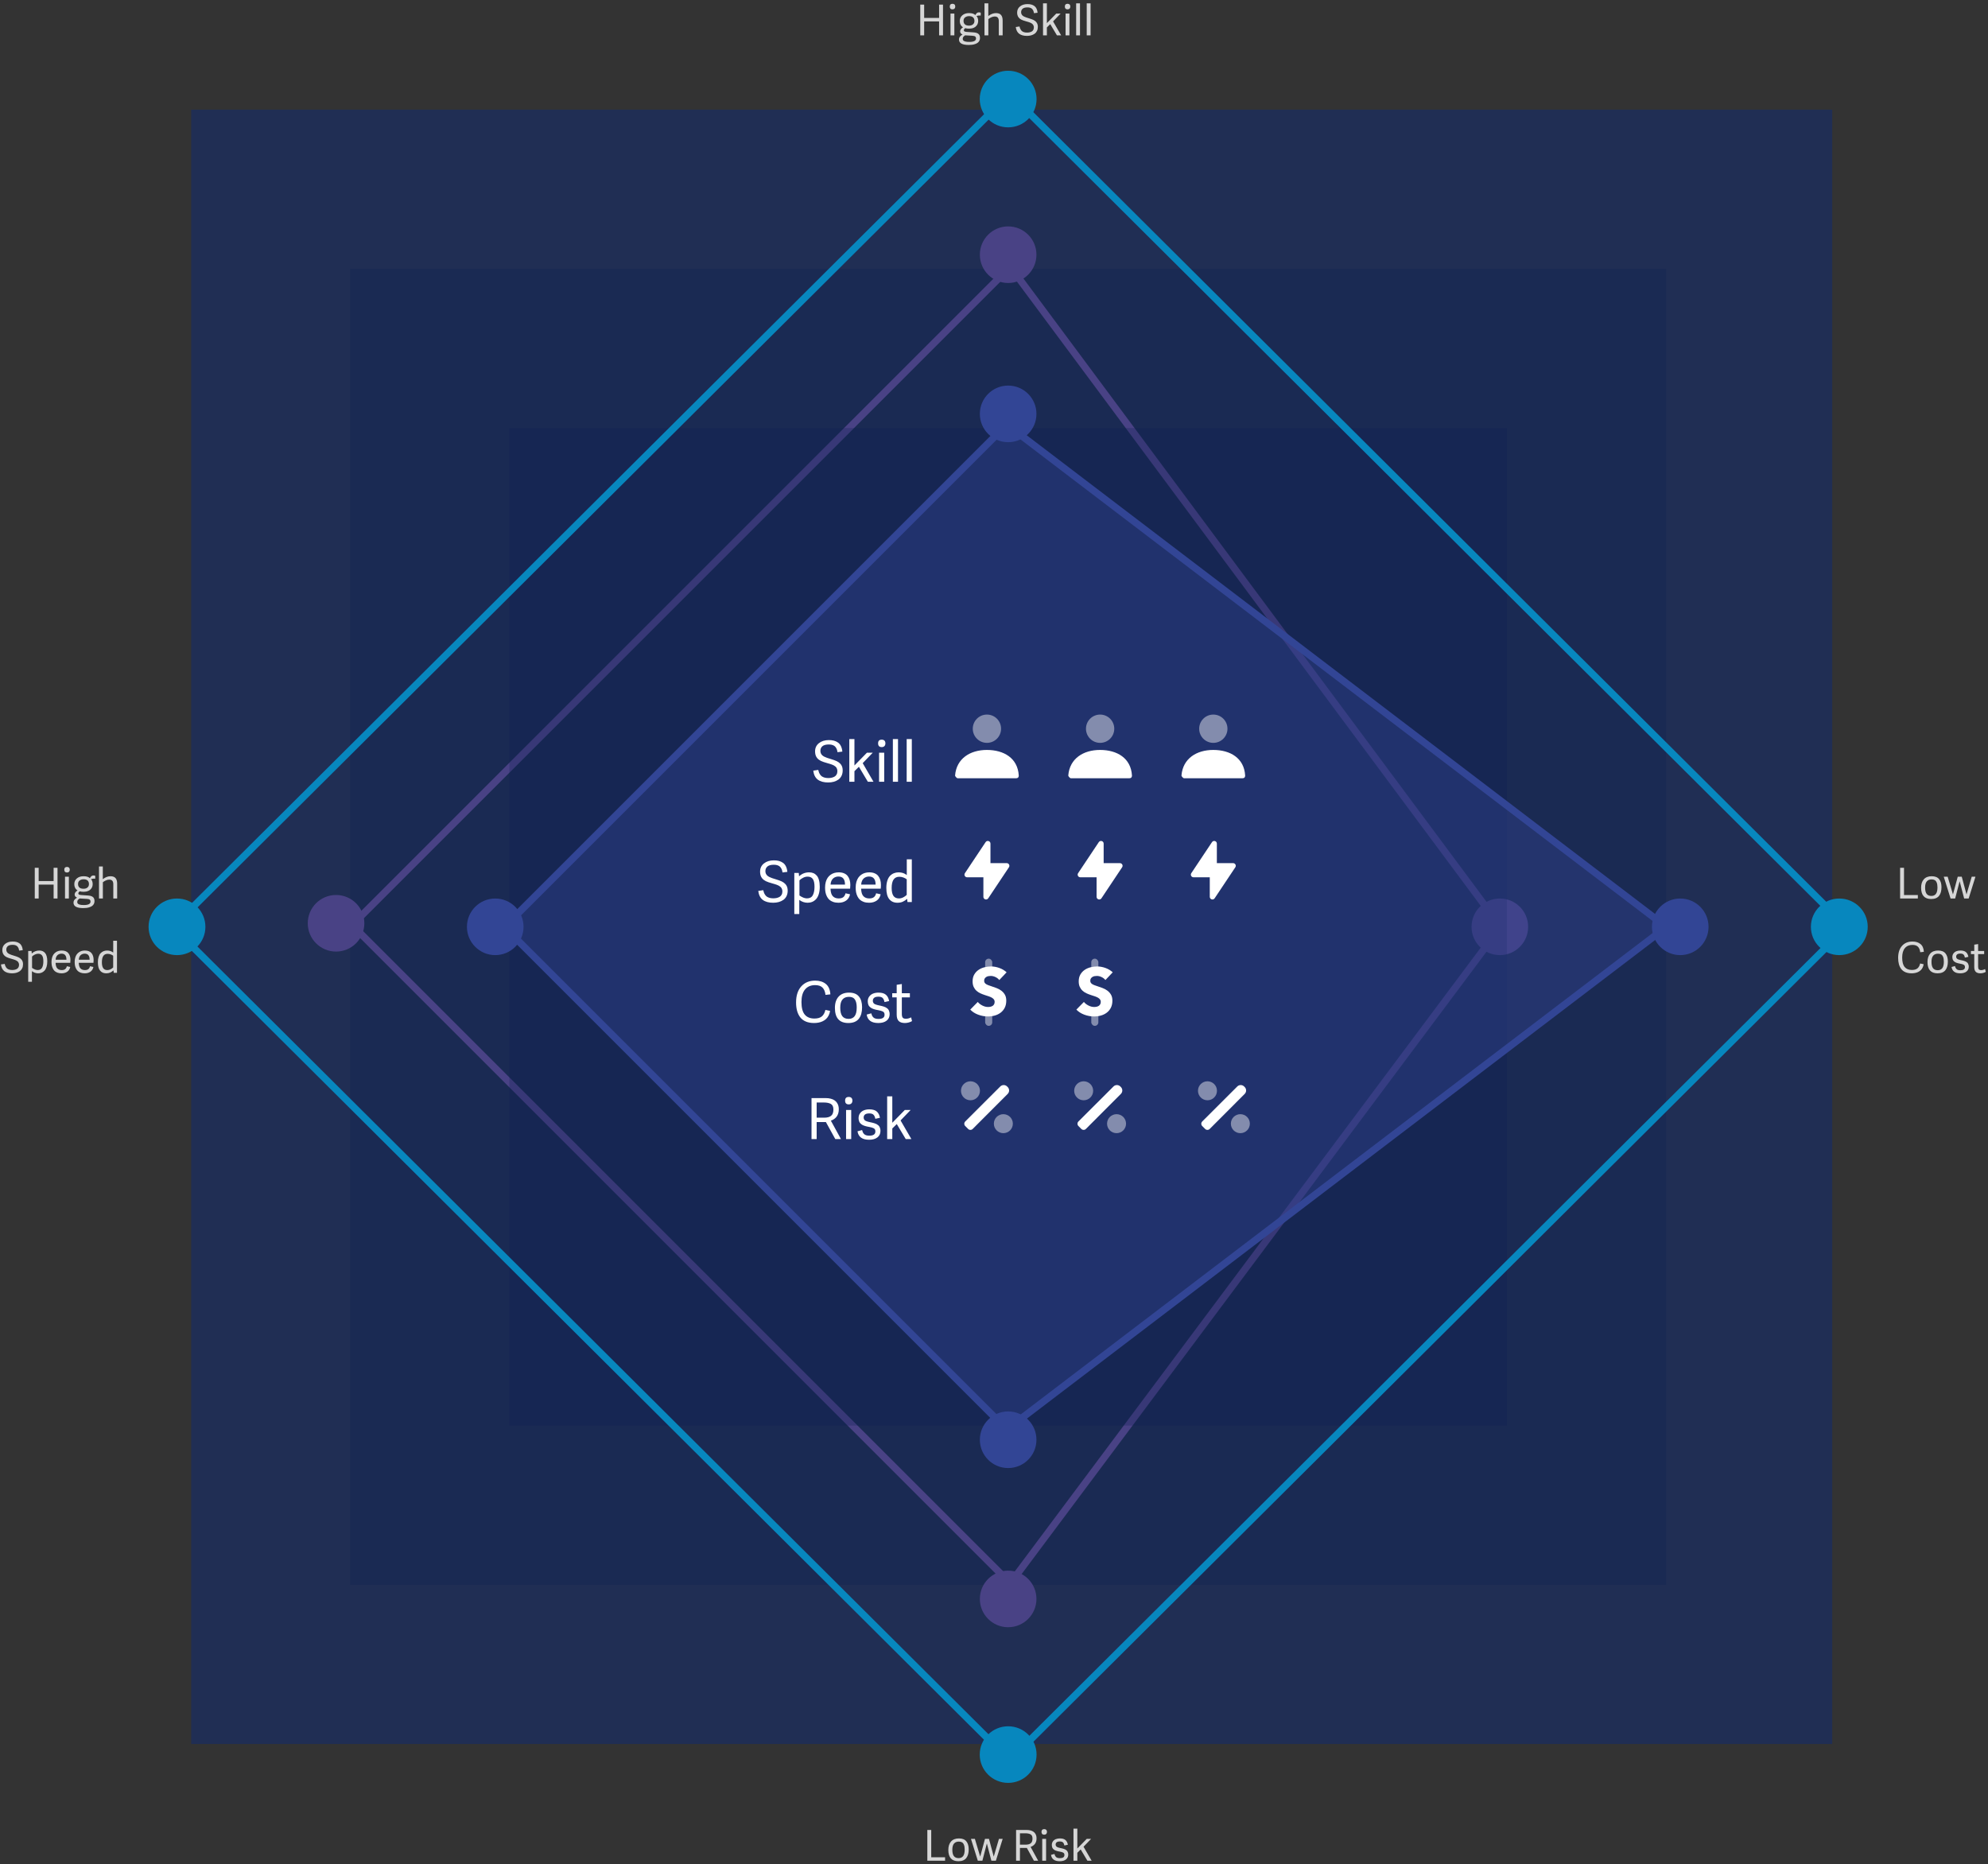 <svg width="562" height="527" viewBox="0 0 562 527" fill="none" xmlns="http://www.w3.org/2000/svg">
<rect x="0" y="0" width="562" height="527" fill="#333333" stroke="none"/>
<rect opacity="0.4" x="99" y="76" width="372" height="372" fill="#000D30" fill-opacity="0.701"/>
<path d="M100.238 260.793L99.531 261.5L100.238 262.207L284.793 446.762L285.61 447.579L286.301 446.653L423.797 262.598L424.242 262.002L423.798 261.404L286.303 76.349L285.612 75.419L284.793 76.238L100.238 260.793Z" stroke="#9E66B1" stroke-width="2"/>
<circle cx="285" cy="72" r="8" fill="#9E66B1"/>
<circle cx="95" cy="261" r="8" fill="#9E66B1"/>
<circle cx="424" cy="262" r="8" fill="#9E66B1"/>
<circle cx="285" cy="452" r="8" fill="#9E66B1"/>
<rect opacity="0.4" x="144" y="121" width="282" height="282" fill="#000D30" fill-opacity="0.701"/>
<path d="M143.293 261.345L142.586 262.052L143.293 262.759L284.007 403.474L284.625 404.092L285.32 403.562L470.034 262.848L471.079 262.052L470.034 261.257L285.32 120.543L284.625 120.013L284.007 120.631L143.293 261.345Z" fill="#636FDB" fill-opacity="0.4" stroke="#636FDB" stroke-width="2"/>
<circle cx="285" cy="117" r="8" fill="#636FDB"/>
<circle cx="285" cy="407" r="8" fill="#636FDB"/>
<circle cx="140" cy="262" r="8" fill="#636FDB"/>
<circle cx="475" cy="262" r="8" fill="#636FDB"/>
<rect x="54.05" y="31" width="463.909" height="462" fill="#152B6A" fill-opacity="0.61"/>
<rect x="-1.417" width="333.685" height="333.685" transform="matrix(0.709 -0.706 0.709 0.706 49.864 261.052)" stroke="#0787BE" stroke-width="2"/>
<ellipse cx="285" cy="28" rx="8.033" ry="8" fill="#0787BE"/>
<ellipse cx="285" cy="496" rx="8.033" ry="8" fill="#0787BE"/>
<ellipse cx="50.033" cy="262" rx="8.033" ry="8" fill="#0787BE"/>
<ellipse cx="519.967" cy="262" rx="8.033" ry="8" fill="#0787BE"/>
<path opacity="0.8" d="M265.48 10V6.062H261.256V10H260.154V1.311H261.256V5.066H265.48V1.311H266.582V10H265.48ZM268.703 10V3.83H269.793V10H268.703ZM270.045 1.85C270.045 2.096 269.977 2.291 269.84 2.436C269.703 2.576 269.512 2.646 269.266 2.646C268.754 2.646 268.498 2.381 268.498 1.85C268.498 1.33 268.754 1.07 269.266 1.07C269.516 1.07 269.707 1.137 269.84 1.27C269.977 1.402 270.045 1.596 270.045 1.85ZM273.947 3.701C274.783 3.701 275.379 3.889 275.734 4.264C275.836 4.029 275.969 3.842 276.133 3.701C276.301 3.557 276.492 3.484 276.707 3.484C276.871 3.484 277.051 3.516 277.246 3.578V4.387C276.867 4.352 276.467 4.395 276.045 4.516C276.201 4.676 276.32 4.881 276.402 5.131C276.484 5.381 276.525 5.641 276.525 5.91C276.525 6.363 276.412 6.758 276.186 7.094C275.959 7.43 275.656 7.682 275.277 7.85C274.898 8.018 274.471 8.102 273.994 8.102C273.521 8.102 273.143 8.055 272.857 7.961C272.85 7.969 272.816 8 272.758 8.055C272.703 8.109 272.666 8.148 272.646 8.172C272.627 8.191 272.6 8.225 272.564 8.271C272.529 8.318 272.504 8.365 272.488 8.412C272.477 8.455 272.471 8.5 272.471 8.547C272.471 8.684 272.525 8.791 272.635 8.869C272.744 8.943 272.953 8.992 273.262 9.016L275.025 9.139C275.361 9.158 275.646 9.195 275.881 9.25C276.115 9.305 276.322 9.393 276.502 9.514C276.686 9.631 276.82 9.791 276.906 9.994C276.996 10.197 277.041 10.447 277.041 10.744C277.041 11.037 276.98 11.299 276.859 11.529C276.738 11.764 276.576 11.953 276.373 12.098C276.174 12.242 275.934 12.361 275.652 12.455C275.375 12.553 275.092 12.619 274.803 12.654C274.514 12.693 274.205 12.713 273.877 12.713C272.029 12.713 271.105 12.205 271.105 11.19C271.105 10.861 271.201 10.576 271.393 10.334C271.584 10.096 271.82 9.908 272.102 9.771V9.76C271.652 9.564 271.428 9.268 271.428 8.869C271.428 8.705 271.469 8.549 271.551 8.4C271.637 8.248 271.727 8.129 271.82 8.043C271.918 7.953 272.059 7.838 272.242 7.697C271.961 7.549 271.738 7.32 271.574 7.012C271.41 6.703 271.328 6.355 271.328 5.969C271.328 5.289 271.566 4.742 272.043 4.328C272.52 3.91 273.154 3.701 273.947 3.701ZM275.471 5.934C275.471 5.48 275.34 5.139 275.078 4.908C274.816 4.678 274.443 4.562 273.959 4.562C273.537 4.562 273.17 4.672 272.857 4.891C272.545 5.098 272.389 5.438 272.389 5.91C272.389 6.328 272.516 6.654 272.77 6.889C273.027 7.123 273.42 7.24 273.947 7.24C274.404 7.24 274.771 7.125 275.049 6.895C275.33 6.66 275.471 6.34 275.471 5.934ZM275.916 10.879C275.916 10.637 275.844 10.453 275.699 10.328C275.559 10.207 275.287 10.133 274.885 10.105L272.84 9.988C272.602 10.141 272.428 10.293 272.318 10.445C272.213 10.598 272.16 10.777 272.16 10.984C272.16 11.168 272.213 11.32 272.318 11.441C272.424 11.562 272.615 11.66 272.893 11.734C273.174 11.809 273.545 11.846 274.006 11.846C275.279 11.846 275.916 11.523 275.916 10.879ZM282.355 10V5.98C282.355 5.539 282.266 5.209 282.086 4.99C281.906 4.771 281.611 4.662 281.201 4.662C280.885 4.662 280.555 4.742 280.211 4.902C279.871 5.062 279.602 5.23 279.402 5.406V10H278.312V0.941H279.391V4.527C280.105 3.977 280.83 3.701 281.564 3.701C282.209 3.701 282.684 3.877 282.988 4.229C283.293 4.576 283.445 5.104 283.445 5.811V10H282.355ZM290.477 2.09C289.848 2.09 289.389 2.213 289.1 2.459C288.811 2.705 288.666 3.035 288.666 3.449C288.666 3.648 288.703 3.828 288.777 3.988C288.855 4.148 288.953 4.283 289.07 4.393C289.188 4.498 289.338 4.598 289.521 4.691C289.709 4.781 289.893 4.857 290.072 4.92C290.252 4.979 290.459 5.045 290.693 5.119C290.713 5.123 290.729 5.127 290.74 5.131C291.412 5.334 291.881 5.502 292.146 5.635C292.779 5.947 293.17 6.385 293.318 6.947C293.369 7.143 293.395 7.355 293.395 7.586C293.395 8.027 293.311 8.416 293.143 8.752C292.975 9.088 292.746 9.355 292.457 9.555C292.168 9.754 291.844 9.902 291.484 10C291.125 10.098 290.738 10.146 290.324 10.146C289.391 10.146 288.656 9.947 288.121 9.549C287.586 9.146 287.264 8.51 287.154 7.639L288.209 7.48C288.256 7.684 288.309 7.861 288.367 8.014C288.426 8.166 288.51 8.322 288.619 8.482C288.729 8.639 288.855 8.768 289 8.869C289.148 8.967 289.336 9.049 289.562 9.115C289.789 9.178 290.047 9.209 290.336 9.209C290.59 9.209 290.824 9.186 291.039 9.139C291.254 9.092 291.457 9.018 291.648 8.916C291.84 8.811 291.99 8.658 292.1 8.459C292.213 8.26 292.27 8.021 292.27 7.744C292.27 7.592 292.248 7.453 292.205 7.328C292.166 7.199 292.115 7.088 292.053 6.994C291.99 6.896 291.904 6.807 291.795 6.725C291.686 6.639 291.58 6.568 291.479 6.514C291.381 6.459 291.252 6.402 291.092 6.344C290.932 6.285 290.793 6.238 290.676 6.203C290.559 6.168 290.408 6.125 290.225 6.074C289.545 5.887 289.061 5.721 288.771 5.576C288.131 5.26 287.742 4.791 287.605 4.17C287.562 3.979 287.541 3.773 287.541 3.555C287.541 2.824 287.814 2.242 288.361 1.809C288.912 1.375 289.613 1.158 290.465 1.158C290.863 1.158 291.219 1.199 291.531 1.281C291.848 1.363 292.135 1.496 292.393 1.68C292.654 1.859 292.863 2.111 293.02 2.436C293.18 2.76 293.281 3.148 293.324 3.602L292.293 3.725C292.262 3.49 292.213 3.285 292.146 3.109C292.08 2.934 291.98 2.764 291.848 2.6C291.719 2.436 291.537 2.311 291.303 2.225C291.072 2.135 290.797 2.09 290.477 2.09ZM298.604 3.83H299.84L297.701 6.051L299.992 10H298.797L296.898 6.818L295.949 7.756V10H294.859V0.941H295.949V6.543L298.604 3.83ZM301.234 10V3.83H302.324V10H301.234ZM302.576 1.85C302.576 2.096 302.508 2.291 302.371 2.436C302.234 2.576 302.043 2.646 301.797 2.646C301.285 2.646 301.029 2.381 301.029 1.85C301.029 1.33 301.285 1.07 301.797 1.07C302.047 1.07 302.238 1.137 302.371 1.27C302.508 1.402 302.576 1.596 302.576 1.85ZM304.223 10V0.941H305.312V10H304.223ZM307.211 10V0.941H308.301V10H307.211Z" fill="white"/>
<path opacity="0.8" d="M267.17 525.027V526H262.154V517.311H263.256V525.027H267.17ZM270.938 526.146C269.039 526.146 268.09 525.078 268.09 522.941C268.09 521.926 268.348 521.133 268.863 520.562C269.379 519.988 270.121 519.701 271.09 519.701C272.035 519.701 272.73 519.975 273.176 520.521C273.625 521.068 273.85 521.826 273.85 522.795C273.85 523.311 273.795 523.77 273.686 524.172C273.576 524.574 273.406 524.926 273.176 525.227C272.949 525.523 272.646 525.752 272.268 525.912C271.893 526.068 271.449 526.146 270.938 526.146ZM270.996 525.268C271.551 525.268 271.975 525.078 272.268 524.699C272.564 524.316 272.713 523.705 272.713 522.865C272.713 522.307 272.645 521.857 272.508 521.518C272.375 521.178 272.189 520.939 271.951 520.803C271.717 520.666 271.414 520.598 271.043 520.598C270.469 520.598 270.021 520.783 269.701 521.154C269.381 521.525 269.221 522.105 269.221 522.895C269.221 523.707 269.365 524.307 269.654 524.693C269.947 525.076 270.395 525.268 270.996 525.268ZM274.488 519.83H275.596L277.096 524.846L278.449 519.83H279.58L280.922 524.822H280.934L282.398 519.83H283.453L281.531 526H280.26L278.988 521.143H278.977L277.717 526H276.422L274.488 519.83ZM292.283 526L290.291 522.391H288.334V526H287.244V517.311H290.221C290.639 517.311 291.012 517.355 291.34 517.445C291.668 517.535 291.936 517.654 292.143 517.803C292.354 517.947 292.525 518.123 292.658 518.33C292.795 518.537 292.891 518.752 292.945 518.975C293 519.193 293.027 519.428 293.027 519.678C293.027 520.307 292.879 520.822 292.582 521.225C292.285 521.627 291.873 521.918 291.346 522.098L293.484 526H292.283ZM289.951 521.465C290.572 521.465 291.049 521.336 291.381 521.078C291.717 520.82 291.885 520.373 291.885 519.736C291.885 519.146 291.701 518.75 291.334 518.547C290.975 518.348 290.479 518.248 289.846 518.248H288.334V521.465H289.951ZM294.633 526V519.83H295.723V526H294.633ZM295.975 517.85C295.975 518.096 295.906 518.291 295.77 518.436C295.633 518.576 295.441 518.646 295.195 518.646C294.684 518.646 294.428 518.381 294.428 517.85C294.428 517.33 294.684 517.07 295.195 517.07C295.445 517.07 295.637 517.137 295.77 517.27C295.906 517.402 295.975 517.596 295.975 517.85ZM299.625 519.701C300.328 519.701 300.854 519.854 301.201 520.158C301.553 520.463 301.779 520.906 301.881 521.488L300.896 521.705C300.857 521.51 300.811 521.35 300.756 521.225C300.705 521.096 300.633 520.979 300.539 520.873C300.445 520.764 300.322 520.686 300.17 520.639C300.018 520.588 299.832 520.562 299.613 520.562C299.191 520.562 298.887 520.643 298.699 520.803C298.516 520.959 298.424 521.168 298.424 521.43C298.424 521.555 298.445 521.666 298.488 521.764C298.531 521.857 298.586 521.938 298.652 522.004C298.723 522.07 298.82 522.131 298.945 522.186C299.07 522.236 299.195 522.279 299.32 522.314C299.445 522.35 299.604 522.387 299.795 522.426C299.994 522.465 300.154 522.5 300.275 522.531C300.4 522.559 300.549 522.6 300.721 522.654C300.893 522.705 301.031 522.76 301.137 522.818C301.242 522.877 301.355 522.953 301.477 523.047C301.598 523.137 301.689 523.238 301.752 523.352C301.818 523.461 301.873 523.594 301.916 523.75C301.963 523.906 301.986 524.08 301.986 524.271C301.986 524.854 301.771 525.312 301.342 525.648C300.916 525.98 300.328 526.146 299.578 526.146C298.125 526.146 297.305 525.549 297.117 524.354L298.09 524.09C298.137 524.273 298.189 524.43 298.248 524.559C298.311 524.684 298.396 524.807 298.506 524.928C298.619 525.045 298.768 525.133 298.951 525.191C299.139 525.25 299.363 525.279 299.625 525.279C300.48 525.279 300.908 524.984 300.908 524.395C300.908 524.227 300.881 524.088 300.826 523.979C300.771 523.869 300.678 523.779 300.545 523.709C300.412 523.639 300.277 523.586 300.141 523.551C300.008 523.512 299.816 523.469 299.566 523.422C299.418 523.395 299.303 523.373 299.221 523.357C299.139 523.338 299.025 523.311 298.881 523.275C298.74 523.236 298.627 523.201 298.541 523.17C298.455 523.139 298.352 523.096 298.23 523.041C298.109 522.982 298.012 522.922 297.938 522.859C297.863 522.797 297.783 522.723 297.697 522.637C297.615 522.547 297.551 522.451 297.504 522.35C297.461 522.248 297.424 522.131 297.393 521.998C297.361 521.861 297.346 521.715 297.346 521.559C297.346 521.156 297.451 520.812 297.662 520.527C297.873 520.242 298.146 520.033 298.482 519.9C298.822 519.768 299.203 519.701 299.625 519.701ZM307.213 519.83H308.449L306.311 522.051L308.602 526H307.406L305.508 522.818L304.559 523.756V526H303.469V516.941H304.559V522.543L307.213 519.83Z" fill="white"/>
<path opacity="0.8" d="M542.17 253.027V254H537.154V245.311H538.256V253.027H542.17ZM545.938 254.146C544.039 254.146 543.09 253.078 543.09 250.941C543.09 249.926 543.348 249.133 543.863 248.562C544.379 247.988 545.121 247.701 546.09 247.701C547.035 247.701 547.73 247.975 548.176 248.521C548.625 249.068 548.85 249.826 548.85 250.795C548.85 251.311 548.795 251.77 548.686 252.172C548.576 252.574 548.406 252.926 548.176 253.227C547.949 253.523 547.646 253.752 547.268 253.912C546.893 254.068 546.449 254.146 545.938 254.146ZM545.996 253.268C546.551 253.268 546.975 253.078 547.268 252.699C547.564 252.316 547.713 251.705 547.713 250.865C547.713 250.307 547.645 249.857 547.508 249.518C547.375 249.178 547.189 248.939 546.951 248.803C546.717 248.666 546.414 248.598 546.043 248.598C545.469 248.598 545.021 248.783 544.701 249.154C544.381 249.525 544.221 250.105 544.221 250.895C544.221 251.707 544.365 252.307 544.654 252.693C544.947 253.076 545.395 253.268 545.996 253.268ZM549.488 247.83H550.596L552.096 252.846L553.449 247.83H554.58L555.922 252.822H555.934L557.398 247.83H558.453L556.531 254H555.26L553.988 249.143H553.977L552.717 254H551.422L549.488 247.83ZM540.418 275.146C539.75 275.146 539.168 275.043 538.672 274.836C538.176 274.625 537.777 274.324 537.477 273.934C537.18 273.543 536.959 273.088 536.814 272.568C536.67 272.045 536.598 271.451 536.598 270.787C536.598 269.338 536.961 268.205 537.688 267.389C538.418 266.568 539.404 266.158 540.646 266.158C541.564 266.158 542.312 266.389 542.891 266.85C543.484 267.326 543.811 268.066 543.869 269.07L542.838 269.182C542.756 268.486 542.541 267.969 542.193 267.629C541.85 267.285 541.33 267.113 540.635 267.113C539.725 267.113 539.014 267.418 538.502 268.027C537.994 268.633 537.74 269.521 537.74 270.693C537.74 271.908 537.973 272.797 538.438 273.359C538.906 273.918 539.59 274.197 540.488 274.197C541.164 274.197 541.686 274.049 542.053 273.752C542.42 273.451 542.674 272.99 542.814 272.369L543.811 272.574C543.756 272.949 543.648 273.285 543.488 273.582C543.332 273.879 543.145 274.125 542.926 274.32C542.711 274.512 542.463 274.672 542.182 274.801C541.9 274.926 541.615 275.014 541.326 275.064C541.037 275.119 540.734 275.146 540.418 275.146ZM547.742 275.146C545.844 275.146 544.895 274.078 544.895 271.941C544.895 270.926 545.152 270.133 545.668 269.562C546.184 268.988 546.926 268.701 547.895 268.701C548.84 268.701 549.535 268.975 549.98 269.521C550.43 270.068 550.654 270.826 550.654 271.795C550.654 272.311 550.6 272.77 550.49 273.172C550.381 273.574 550.211 273.926 549.98 274.227C549.754 274.523 549.451 274.752 549.072 274.912C548.697 275.068 548.254 275.146 547.742 275.146ZM547.801 274.268C548.355 274.268 548.779 274.078 549.072 273.699C549.369 273.316 549.518 272.705 549.518 271.865C549.518 271.307 549.449 270.857 549.312 270.518C549.18 270.178 548.994 269.939 548.756 269.803C548.521 269.666 548.219 269.598 547.848 269.598C547.273 269.598 546.826 269.783 546.506 270.154C546.186 270.525 546.025 271.105 546.025 271.895C546.025 272.707 546.17 273.307 546.459 273.693C546.752 274.076 547.199 274.268 547.801 274.268ZM554.199 268.701C554.902 268.701 555.428 268.854 555.775 269.158C556.127 269.463 556.354 269.906 556.455 270.488L555.471 270.705C555.432 270.51 555.385 270.35 555.33 270.225C555.279 270.096 555.207 269.979 555.113 269.873C555.02 269.764 554.896 269.686 554.744 269.639C554.592 269.588 554.406 269.562 554.188 269.562C553.766 269.562 553.461 269.643 553.273 269.803C553.09 269.959 552.998 270.168 552.998 270.43C552.998 270.555 553.02 270.666 553.062 270.764C553.105 270.857 553.16 270.938 553.227 271.004C553.297 271.07 553.395 271.131 553.52 271.186C553.645 271.236 553.77 271.279 553.895 271.314C554.02 271.35 554.178 271.387 554.369 271.426C554.568 271.465 554.729 271.5 554.85 271.531C554.975 271.559 555.123 271.6 555.295 271.654C555.467 271.705 555.605 271.76 555.711 271.818C555.816 271.877 555.93 271.953 556.051 272.047C556.172 272.137 556.264 272.238 556.326 272.352C556.393 272.461 556.447 272.594 556.49 272.75C556.537 272.906 556.561 273.08 556.561 273.271C556.561 273.854 556.346 274.312 555.916 274.648C555.49 274.98 554.902 275.146 554.152 275.146C552.699 275.146 551.879 274.549 551.691 273.354L552.664 273.09C552.711 273.273 552.764 273.43 552.822 273.559C552.885 273.684 552.971 273.807 553.08 273.928C553.193 274.045 553.342 274.133 553.525 274.191C553.713 274.25 553.938 274.279 554.199 274.279C555.055 274.279 555.482 273.984 555.482 273.395C555.482 273.227 555.455 273.088 555.4 272.979C555.346 272.869 555.252 272.779 555.119 272.709C554.986 272.639 554.852 272.586 554.715 272.551C554.582 272.512 554.391 272.469 554.141 272.422C553.992 272.395 553.877 272.373 553.795 272.357C553.713 272.338 553.6 272.311 553.455 272.275C553.314 272.236 553.201 272.201 553.115 272.17C553.029 272.139 552.926 272.096 552.805 272.041C552.684 271.982 552.586 271.922 552.512 271.859C552.438 271.797 552.357 271.723 552.271 271.637C552.189 271.547 552.125 271.451 552.078 271.35C552.035 271.248 551.998 271.131 551.967 270.998C551.936 270.861 551.92 270.715 551.92 270.559C551.92 270.156 552.025 269.812 552.236 269.527C552.447 269.242 552.721 269.033 553.057 268.9C553.396 268.768 553.777 268.701 554.199 268.701ZM561.371 274.736C561.211 274.846 560.986 274.941 560.697 275.023C560.412 275.105 560.133 275.146 559.859 275.146C559.273 275.146 558.836 275.006 558.547 274.725C558.262 274.439 558.119 273.992 558.119 273.383V269.709H557.17V268.83H558.119V267.043L559.209 266.879V268.83H560.914V269.709H559.209V273.236C559.209 273.584 559.27 273.84 559.391 274.004C559.516 274.164 559.752 274.244 560.1 274.244C560.275 274.244 560.465 274.215 560.668 274.156C560.871 274.094 561.041 274.023 561.178 273.945L561.371 274.736Z" fill="white"/>
<path opacity="0.8" d="M15.156 254V250.062H10.932V254H9.83V245.311H10.932V249.066H15.156V245.311H16.258V254H15.156ZM18.379 254V247.83H19.469V254H18.379ZM19.721 245.85C19.721 246.096 19.652 246.291 19.516 246.436C19.379 246.576 19.188 246.646 18.941 246.646C18.43 246.646 18.174 246.381 18.174 245.85C18.174 245.33 18.43 245.07 18.941 245.07C19.191 245.07 19.383 245.137 19.516 245.27C19.652 245.402 19.721 245.596 19.721 245.85ZM23.623 247.701C24.459 247.701 25.055 247.889 25.41 248.264C25.512 248.029 25.645 247.842 25.809 247.701C25.977 247.557 26.168 247.484 26.383 247.484C26.547 247.484 26.727 247.516 26.922 247.578V248.387C26.543 248.352 26.143 248.395 25.721 248.516C25.877 248.676 25.996 248.881 26.078 249.131C26.16 249.381 26.201 249.641 26.201 249.91C26.201 250.363 26.088 250.758 25.861 251.094C25.635 251.43 25.332 251.682 24.953 251.85C24.574 252.018 24.146 252.102 23.67 252.102C23.197 252.102 22.818 252.055 22.533 251.961C22.525 251.969 22.492 252 22.434 252.055C22.379 252.109 22.342 252.148 22.322 252.172C22.303 252.191 22.275 252.225 22.24 252.271C22.205 252.318 22.18 252.365 22.164 252.412C22.152 252.455 22.146 252.5 22.146 252.547C22.146 252.684 22.201 252.791 22.311 252.869C22.42 252.943 22.629 252.992 22.938 253.016L24.701 253.139C25.037 253.158 25.322 253.195 25.557 253.25C25.791 253.305 25.998 253.393 26.178 253.514C26.361 253.631 26.496 253.791 26.582 253.994C26.672 254.197 26.717 254.447 26.717 254.744C26.717 255.037 26.656 255.299 26.535 255.529C26.414 255.764 26.252 255.953 26.049 256.098C25.85 256.242 25.609 256.361 25.328 256.455C25.051 256.553 24.768 256.619 24.479 256.654C24.189 256.693 23.881 256.713 23.553 256.713C21.705 256.713 20.781 256.205 20.781 255.189C20.781 254.861 20.877 254.576 21.068 254.334C21.26 254.096 21.496 253.908 21.777 253.771V253.76C21.328 253.564 21.104 253.268 21.104 252.869C21.104 252.705 21.145 252.549 21.227 252.4C21.312 252.248 21.402 252.129 21.496 252.043C21.594 251.953 21.734 251.838 21.918 251.697C21.637 251.549 21.414 251.32 21.25 251.012C21.086 250.703 21.004 250.355 21.004 249.969C21.004 249.289 21.242 248.742 21.719 248.328C22.195 247.91 22.83 247.701 23.623 247.701ZM25.146 249.934C25.146 249.48 25.016 249.139 24.754 248.908C24.492 248.678 24.119 248.562 23.635 248.562C23.213 248.562 22.846 248.672 22.533 248.891C22.221 249.098 22.064 249.438 22.064 249.91C22.064 250.328 22.191 250.654 22.445 250.889C22.703 251.123 23.096 251.24 23.623 251.24C24.08 251.24 24.447 251.125 24.725 250.895C25.006 250.66 25.146 250.34 25.146 249.934ZM25.592 254.879C25.592 254.637 25.52 254.453 25.375 254.328C25.234 254.207 24.963 254.133 24.561 254.105L22.516 253.988C22.277 254.141 22.104 254.293 21.994 254.445C21.889 254.598 21.836 254.777 21.836 254.984C21.836 255.168 21.889 255.32 21.994 255.441C22.1 255.562 22.291 255.66 22.568 255.734C22.85 255.809 23.221 255.846 23.682 255.846C24.955 255.846 25.592 255.523 25.592 254.879ZM32.031 254V249.98C32.031 249.539 31.941 249.209 31.762 248.99C31.582 248.771 31.287 248.662 30.877 248.662C30.561 248.662 30.23 248.742 29.887 248.902C29.547 249.062 29.277 249.23 29.078 249.406V254H27.988V244.941H29.066V248.527C29.781 247.977 30.506 247.701 31.24 247.701C31.885 247.701 32.359 247.877 32.664 248.229C32.969 248.576 33.121 249.104 33.121 249.811V254H32.031ZM3.59 267.09C2.961 267.09 2.502 267.213 2.213 267.459C1.924 267.705 1.779 268.035 1.779 268.449C1.779 268.648 1.816 268.828 1.891 268.988C1.969 269.148 2.066 269.283 2.184 269.393C2.301 269.498 2.451 269.598 2.635 269.691C2.822 269.781 3.006 269.857 3.186 269.92C3.365 269.979 3.572 270.045 3.807 270.119C3.826 270.123 3.842 270.127 3.854 270.131C4.525 270.334 4.994 270.502 5.26 270.635C5.893 270.947 6.283 271.385 6.432 271.947C6.482 272.143 6.508 272.355 6.508 272.586C6.508 273.027 6.424 273.416 6.256 273.752C6.088 274.088 5.859 274.355 5.57 274.555C5.281 274.754 4.957 274.902 4.598 275C4.238 275.098 3.852 275.146 3.438 275.146C2.504 275.146 1.77 274.947 1.234 274.549C0.699 274.146 0.377 273.51 0.268 272.639L1.322 272.48C1.369 272.684 1.422 272.861 1.48 273.014C1.539 273.166 1.623 273.322 1.732 273.482C1.842 273.639 1.969 273.768 2.113 273.869C2.262 273.967 2.449 274.049 2.676 274.115C2.902 274.178 3.16 274.209 3.449 274.209C3.703 274.209 3.938 274.186 4.152 274.139C4.367 274.092 4.57 274.018 4.762 273.916C4.953 273.811 5.104 273.658 5.213 273.459C5.326 273.26 5.383 273.021 5.383 272.744C5.383 272.592 5.361 272.453 5.318 272.328C5.279 272.199 5.229 272.088 5.166 271.994C5.104 271.896 5.018 271.807 4.908 271.725C4.799 271.639 4.693 271.568 4.592 271.514C4.494 271.459 4.365 271.402 4.205 271.344C4.045 271.285 3.906 271.238 3.789 271.203C3.672 271.168 3.521 271.125 3.338 271.074C2.658 270.887 2.174 270.721 1.885 270.576C1.244 270.26 0.855 269.791 0.719 269.17C0.676 268.979 0.654 268.773 0.654 268.555C0.654 267.824 0.928 267.242 1.475 266.809C2.025 266.375 2.727 266.158 3.578 266.158C3.977 266.158 4.332 266.199 4.645 266.281C4.961 266.363 5.248 266.496 5.506 266.68C5.768 266.859 5.977 267.111 6.133 267.436C6.293 267.76 6.395 268.148 6.438 268.602L5.406 268.725C5.375 268.49 5.326 268.285 5.26 268.109C5.193 267.934 5.094 267.764 4.961 267.6C4.832 267.436 4.65 267.311 4.416 267.225C4.186 267.135 3.91 267.09 3.59 267.09ZM8.922 268.83L8.98 269.539C9.59 268.98 10.301 268.701 11.113 268.701C11.449 268.701 11.75 268.756 12.016 268.865C12.281 268.975 12.518 269.146 12.725 269.381C12.932 269.611 13.09 269.93 13.199 270.336C13.312 270.738 13.369 271.217 13.369 271.771C13.369 272.354 13.301 272.865 13.164 273.307C13.027 273.748 12.84 274.102 12.602 274.367C12.363 274.629 12.092 274.824 11.787 274.953C11.486 275.082 11.158 275.146 10.803 275.146C10.154 275.146 9.562 274.945 9.027 274.543V277.543H7.973V268.83H8.922ZM9.062 273.605C9.648 274.016 10.178 274.221 10.65 274.221C11.24 274.221 11.656 273.996 11.898 273.547C12.137 273.094 12.256 272.498 12.256 271.76C12.256 270.998 12.137 270.449 11.898 270.113C11.664 269.777 11.295 269.609 10.791 269.609C10.475 269.609 10.16 269.688 9.848 269.844C9.535 270 9.273 270.184 9.062 270.395V273.605ZM17.406 275.146C16.98 275.146 16.602 275.088 16.27 274.971C15.941 274.854 15.67 274.697 15.455 274.502C15.244 274.303 15.07 274.064 14.934 273.787C14.797 273.506 14.699 273.215 14.641 272.914C14.586 272.609 14.559 272.281 14.559 271.93C14.559 271.488 14.609 271.088 14.711 270.729C14.812 270.369 14.951 270.066 15.127 269.82C15.303 269.57 15.514 269.361 15.76 269.193C16.006 269.021 16.271 268.896 16.557 268.818C16.842 268.74 17.145 268.701 17.465 268.701C17.887 268.701 18.256 268.768 18.572 268.9C18.893 269.033 19.148 269.221 19.34 269.463C19.531 269.705 19.674 269.984 19.768 270.301C19.865 270.617 19.914 270.971 19.914 271.361C19.914 271.646 19.898 271.916 19.867 272.17H15.713C15.736 272.912 15.898 273.441 16.199 273.758C16.5 274.074 16.914 274.232 17.441 274.232C17.867 274.232 18.195 274.141 18.426 273.957C18.656 273.773 18.812 273.502 18.895 273.143L19.855 273.354C19.734 273.939 19.455 274.385 19.018 274.689C18.58 274.994 18.043 275.146 17.406 275.146ZM18.783 271.303C18.783 270.158 18.32 269.586 17.395 269.586C17.18 269.586 16.979 269.619 16.791 269.686C16.604 269.752 16.432 269.852 16.275 269.984C16.123 270.117 15.996 270.297 15.895 270.523C15.797 270.746 15.74 271.006 15.725 271.303H18.783ZM23.957 275.146C23.531 275.146 23.152 275.088 22.82 274.971C22.492 274.854 22.221 274.697 22.006 274.502C21.795 274.303 21.621 274.064 21.484 273.787C21.348 273.506 21.25 273.215 21.191 272.914C21.137 272.609 21.109 272.281 21.109 271.93C21.109 271.488 21.16 271.088 21.262 270.729C21.363 270.369 21.502 270.066 21.678 269.82C21.854 269.57 22.064 269.361 22.311 269.193C22.557 269.021 22.822 268.896 23.107 268.818C23.393 268.74 23.695 268.701 24.016 268.701C24.438 268.701 24.807 268.768 25.123 268.9C25.443 269.033 25.699 269.221 25.891 269.463C26.082 269.705 26.225 269.984 26.318 270.301C26.416 270.617 26.465 270.971 26.465 271.361C26.465 271.646 26.449 271.916 26.418 272.17H22.264C22.287 272.912 22.449 273.441 22.75 273.758C23.051 274.074 23.465 274.232 23.992 274.232C24.418 274.232 24.746 274.141 24.977 273.957C25.207 273.773 25.363 273.502 25.445 273.143L26.406 273.354C26.285 273.939 26.006 274.385 25.568 274.689C25.131 274.994 24.594 275.146 23.957 275.146ZM25.334 271.303C25.334 270.158 24.871 269.586 23.945 269.586C23.73 269.586 23.529 269.619 23.342 269.686C23.154 269.752 22.982 269.852 22.826 269.984C22.674 270.117 22.547 270.297 22.445 270.523C22.348 270.746 22.291 271.006 22.275 271.303H25.334ZM32.16 275L32.078 274.338L32.066 274.326C31.777 274.588 31.471 274.791 31.146 274.936C30.822 275.076 30.449 275.146 30.027 275.146C29.289 275.146 28.711 274.893 28.293 274.385C27.879 273.877 27.672 273.086 27.672 272.012C27.672 271.422 27.742 270.908 27.883 270.471C28.023 270.029 28.217 269.684 28.463 269.434C28.713 269.184 28.988 269 29.289 268.883C29.594 268.762 29.924 268.701 30.279 268.701C30.951 268.701 31.527 268.893 32.008 269.275V265.941H33.074V275H32.16ZM31.996 270.178C31.82 270.037 31.594 269.912 31.316 269.803C31.039 269.693 30.74 269.639 30.42 269.639C29.342 269.639 28.803 270.43 28.803 272.012C28.803 272.766 28.928 273.324 29.178 273.688C29.428 274.051 29.818 274.232 30.35 274.232C30.65 274.232 30.945 274.16 31.234 274.016C31.527 273.871 31.781 273.691 31.996 273.477V270.178Z" fill="white"/>
<g clip-path="url(#clip0)">
<path opacity="0.44" d="M279 210C276.791 210 275 208.209 275 206C275 203.791 276.791 202 279 202C281.209 202 283 203.791 283 206C283 208.209 281.209 210 279 210Z" fill="white"/>
<path d="M270.001 219.199C270.388 214.427 274.262 212 278.983 212C283.771 212 287.705 214.293 287.998 219.2C288.01 219.395 287.998 220 287.247 220C283.541 220 278.035 220 270.728 220C270.477 220 269.98 219.459 270.001 219.199Z" fill="white"/>
<path opacity="0.44" d="M311 210C308.791 210 307 208.209 307 206C307 203.791 308.791 202 311 202C313.209 202 315 203.791 315 206C315 208.209 313.209 210 311 210Z" fill="white"/>
<path d="M302.001 219.199C302.388 214.427 306.262 212 310.983 212C315.771 212 319.705 214.293 319.998 219.2C320.01 219.395 319.998 220 319.247 220C315.541 220 310.035 220 302.728 220C302.477 220 301.98 219.459 302.001 219.199Z" fill="white"/>
<path opacity="0.44" d="M343 210C340.791 210 339 208.209 339 206C339 203.791 340.791 202 343 202C345.209 202 347 203.791 347 206C347 208.209 345.209 210 343 210Z" fill="white"/>
<path d="M334.001 219.199C334.388 214.427 338.262 212 342.983 212C347.771 212 351.705 214.293 351.998 219.2C352.01 219.395 351.998 220 351.247 220C347.541 220 342.035 220 334.728 220C334.477 220 333.98 219.459 334.001 219.199Z" fill="white"/>
<path fill-rule="evenodd" clip-rule="evenodd" d="M278 253.523C278 254.265 278.962 254.556 279.374 253.939L285.223 245.166C285.555 244.668 285.198 244 284.599 244H280V238.477C280 237.735 279.038 237.444 278.626 238.061L272.777 246.834C272.445 247.332 272.802 248 273.401 248H278V253.523Z" fill="white"/>
<path fill-rule="evenodd" clip-rule="evenodd" d="M310 253.523C310 254.265 310.962 254.556 311.374 253.939L317.223 245.166C317.555 244.668 317.198 244 316.599 244H312V238.477C312 237.735 311.038 237.444 310.626 238.061L304.777 246.834C304.445 247.332 304.802 248 305.401 248H310V253.523Z" fill="white"/>
<path fill-rule="evenodd" clip-rule="evenodd" d="M342 253.523C342 254.265 342.962 254.556 343.374 253.939L349.223 245.166C349.555 244.668 349.198 244 348.599 244H344V238.477C344 237.735 343.038 237.444 342.626 238.061L336.777 246.834C336.445 247.332 336.802 248 337.401 248H342V253.523Z" fill="white"/>
<rect opacity="0.44" x="278.5" y="271" width="2" height="4" rx="1" fill="white"/>
<rect opacity="0.44" x="278.5" y="285" width="2" height="5" rx="1" fill="white"/>
<path fill-rule="evenodd" clip-rule="evenodd" d="M282.493 277.044C282.214 276.689 281.85 276.407 281.401 276.198C280.951 275.989 280.517 275.885 280.099 275.885C279.884 275.885 279.665 275.904 279.444 275.942C279.222 275.98 279.022 276.053 278.845 276.16C278.668 276.268 278.519 276.407 278.399 276.578C278.278 276.749 278.218 276.968 278.218 277.234C278.218 277.462 278.266 277.652 278.361 277.804C278.456 277.956 278.595 278.089 278.779 278.203C278.962 278.317 279.181 278.421 279.434 278.516C279.687 278.611 279.972 278.71 280.289 278.811C280.745 278.963 281.22 279.131 281.714 279.314C282.208 279.498 282.658 279.742 283.063 280.046C283.468 280.35 283.804 280.727 284.07 281.176C284.336 281.626 284.469 282.187 284.469 282.858C284.469 283.631 284.327 284.299 284.042 284.862C283.757 285.426 283.373 285.892 282.892 286.259C282.411 286.626 281.86 286.899 281.239 287.076C280.618 287.253 279.979 287.342 279.32 287.342C278.357 287.342 277.426 287.174 276.527 286.838C275.628 286.503 274.88 286.025 274.285 285.404L276.413 283.238C276.742 283.643 277.176 283.982 277.715 284.254C278.253 284.527 278.788 284.663 279.32 284.663C279.561 284.663 279.795 284.638 280.023 284.587C280.251 284.536 280.451 284.454 280.622 284.34C280.793 284.226 280.929 284.074 281.03 283.884C281.131 283.694 281.182 283.466 281.182 283.2C281.182 282.947 281.119 282.731 280.992 282.554C280.865 282.377 280.685 282.215 280.451 282.069C280.216 281.924 279.925 281.791 279.577 281.67C279.228 281.55 278.832 281.42 278.389 281.281C277.958 281.142 277.537 280.977 277.126 280.787C276.714 280.597 276.347 280.353 276.024 280.055C275.701 279.758 275.441 279.397 275.245 278.972C275.048 278.548 274.95 278.032 274.95 277.424C274.95 276.677 275.102 276.037 275.406 275.505C275.71 274.973 276.109 274.536 276.603 274.194C277.097 273.852 277.654 273.602 278.275 273.443C278.896 273.285 279.523 273.206 280.156 273.206C280.916 273.206 281.692 273.345 282.484 273.624C283.275 273.903 283.969 274.314 284.564 274.859L282.493 277.044Z" fill="white"/>
<rect opacity="0.44" x="308.5" y="271" width="2" height="4" rx="1" fill="white"/>
<rect opacity="0.44" x="308.5" y="285" width="2" height="5" rx="1" fill="white"/>
<path fill-rule="evenodd" clip-rule="evenodd" d="M312.493 277.044C312.214 276.689 311.85 276.407 311.401 276.198C310.951 275.989 310.517 275.885 310.099 275.885C309.884 275.885 309.665 275.904 309.444 275.942C309.222 275.98 309.022 276.053 308.845 276.16C308.668 276.268 308.519 276.407 308.399 276.578C308.278 276.749 308.218 276.968 308.218 277.234C308.218 277.462 308.266 277.652 308.361 277.804C308.456 277.956 308.595 278.089 308.779 278.203C308.962 278.317 309.181 278.421 309.434 278.516C309.687 278.611 309.972 278.71 310.289 278.811C310.745 278.963 311.22 279.131 311.714 279.314C312.208 279.498 312.658 279.742 313.063 280.046C313.468 280.35 313.804 280.727 314.07 281.176C314.336 281.626 314.469 282.187 314.469 282.858C314.469 283.631 314.327 284.299 314.042 284.862C313.757 285.426 313.373 285.892 312.892 286.259C312.411 286.626 311.86 286.899 311.239 287.076C310.618 287.253 309.979 287.342 309.32 287.342C308.357 287.342 307.426 287.174 306.527 286.838C305.628 286.503 304.88 286.025 304.285 285.404L306.413 283.238C306.742 283.643 307.176 283.982 307.715 284.254C308.253 284.527 308.788 284.663 309.32 284.663C309.561 284.663 309.795 284.638 310.023 284.587C310.251 284.536 310.451 284.454 310.622 284.34C310.793 284.226 310.929 284.074 311.03 283.884C311.131 283.694 311.182 283.466 311.182 283.2C311.182 282.947 311.119 282.731 310.992 282.554C310.865 282.377 310.685 282.215 310.451 282.069C310.216 281.924 309.925 281.791 309.577 281.67C309.228 281.55 308.832 281.42 308.389 281.281C307.958 281.142 307.537 280.977 307.126 280.787C306.714 280.597 306.347 280.353 306.024 280.055C305.701 279.758 305.441 279.397 305.245 278.972C305.048 278.548 304.95 278.032 304.95 277.424C304.95 276.677 305.102 276.037 305.406 275.505C305.71 274.973 306.109 274.536 306.603 274.194C307.097 273.852 307.654 273.602 308.275 273.443C308.896 273.285 309.523 273.206 310.156 273.206C310.916 273.206 311.692 273.345 312.484 273.624C313.275 273.903 313.969 274.314 314.564 274.859L312.493 277.044Z" fill="white"/>
<path d="M284.716 307.138C284.179 306.601 283.309 306.601 282.772 307.137L272.87 317.024C272.511 317.382 272.511 317.963 272.869 318.321L273.685 319.137C274.043 319.495 274.624 319.495 274.982 319.136L284.869 309.234C285.405 308.697 285.405 307.827 284.868 307.29L284.716 307.138Z" fill="white"/>
<path opacity="0.44" fill-rule="evenodd" clip-rule="evenodd" d="M274.35 311.036C275.832 311.036 277.033 309.835 277.033 308.351C277.033 306.867 275.832 305.667 274.35 305.667C272.868 305.667 271.664 306.867 271.664 308.351C271.664 309.835 272.868 311.036 274.35 311.036ZM283.647 320.333C285.129 320.333 286.33 319.133 286.33 317.649C286.33 316.162 285.129 314.964 283.647 314.964C282.165 314.964 280.961 316.162 280.961 317.649C280.961 319.133 282.165 320.333 283.647 320.333Z" fill="white"/>
<path d="M316.716 307.138C316.179 306.601 315.309 306.601 314.772 307.137L304.87 317.024C304.511 317.382 304.511 317.963 304.869 318.321L305.685 319.137C306.043 319.495 306.624 319.495 306.982 319.136L316.869 309.234C317.405 308.697 317.405 307.827 316.868 307.29L316.716 307.138Z" fill="white"/>
<path opacity="0.44" fill-rule="evenodd" clip-rule="evenodd" d="M306.35 311.036C307.832 311.036 309.033 309.835 309.033 308.351C309.033 306.867 307.832 305.667 306.35 305.667C304.868 305.667 303.664 306.867 303.664 308.351C303.664 309.835 304.868 311.036 306.35 311.036ZM315.647 320.333C317.129 320.333 318.33 319.133 318.33 317.649C318.33 316.162 317.129 314.964 315.647 314.964C314.165 314.964 312.961 316.162 312.961 317.649C312.961 319.133 314.165 320.333 315.647 320.333Z" fill="white"/>
<path d="M351.716 307.138C351.179 306.601 350.309 306.601 349.772 307.137L339.87 317.024C339.511 317.382 339.511 317.963 339.869 318.321L340.685 319.137C341.043 319.495 341.624 319.495 341.982 319.136L351.869 309.234C352.405 308.697 352.405 307.827 351.868 307.29L351.716 307.138Z" fill="white"/>
<path opacity="0.44" fill-rule="evenodd" clip-rule="evenodd" d="M341.35 311.036C342.832 311.036 344.033 309.835 344.033 308.351C344.033 306.867 342.832 305.667 341.35 305.667C339.868 305.667 338.664 306.867 338.664 308.351C338.664 309.835 339.868 311.036 341.35 311.036ZM350.647 320.333C352.129 320.333 353.33 319.133 353.33 317.649C353.33 316.162 352.129 314.964 350.647 314.964C349.165 314.964 347.961 316.162 347.961 317.649C347.961 319.133 349.165 320.333 350.647 320.333Z" fill="white"/>
<path d="M234.333 210.453C233.494 210.453 232.882 210.617 232.497 210.945C232.112 211.273 231.919 211.714 231.919 212.266C231.919 212.531 231.968 212.771 232.067 212.984C232.172 213.198 232.302 213.378 232.458 213.523C232.614 213.664 232.815 213.797 233.06 213.922C233.31 214.042 233.554 214.143 233.794 214.227C234.033 214.305 234.31 214.393 234.622 214.492C234.648 214.497 234.669 214.503 234.685 214.508C235.58 214.779 236.205 215.003 236.56 215.18C237.403 215.596 237.924 216.18 238.122 216.93C238.19 217.19 238.224 217.474 238.224 217.781C238.224 218.37 238.112 218.888 237.888 219.336C237.664 219.784 237.359 220.141 236.974 220.406C236.588 220.672 236.156 220.87 235.677 221C235.198 221.13 234.682 221.195 234.13 221.195C232.885 221.195 231.906 220.93 231.192 220.398C230.479 219.862 230.049 219.013 229.903 217.852L231.31 217.641C231.372 217.911 231.442 218.148 231.52 218.352C231.599 218.555 231.711 218.763 231.856 218.977C232.002 219.185 232.172 219.357 232.364 219.492C232.562 219.622 232.812 219.732 233.114 219.82C233.416 219.904 233.76 219.945 234.145 219.945C234.484 219.945 234.797 219.914 235.083 219.852C235.369 219.789 235.64 219.69 235.895 219.555C236.151 219.414 236.351 219.211 236.497 218.945C236.648 218.68 236.724 218.362 236.724 217.992C236.724 217.789 236.695 217.604 236.638 217.438C236.586 217.266 236.518 217.117 236.435 216.992C236.351 216.862 236.237 216.742 236.091 216.633C235.945 216.518 235.804 216.424 235.669 216.352C235.539 216.279 235.367 216.203 235.153 216.125C234.94 216.047 234.755 215.984 234.599 215.938C234.442 215.891 234.242 215.833 233.997 215.766C233.091 215.516 232.445 215.294 232.06 215.102C231.205 214.68 230.687 214.055 230.505 213.227C230.448 212.971 230.419 212.698 230.419 212.406C230.419 211.432 230.783 210.656 231.513 210.078C232.247 209.5 233.182 209.211 234.317 209.211C234.849 209.211 235.323 209.266 235.739 209.375C236.161 209.484 236.544 209.661 236.888 209.906C237.237 210.146 237.515 210.482 237.724 210.914C237.937 211.346 238.073 211.865 238.13 212.469L236.755 212.633C236.713 212.32 236.648 212.047 236.56 211.812C236.471 211.578 236.338 211.352 236.161 211.133C235.989 210.914 235.747 210.747 235.435 210.633C235.127 210.513 234.76 210.453 234.333 210.453ZM245.086 212.773H246.734L243.883 215.734L246.937 221H245.343L242.812 216.758L241.547 218.008V221H240.093V208.922H241.547V216.391L245.086 212.773ZM248.51 221V212.773H249.963V221H248.51ZM250.299 210.133C250.299 210.461 250.208 210.721 250.026 210.914C249.844 211.102 249.588 211.195 249.26 211.195C248.578 211.195 248.237 210.841 248.237 210.133C248.237 209.44 248.578 209.094 249.26 209.094C249.594 209.094 249.849 209.182 250.026 209.359C250.208 209.536 250.299 209.794 250.299 210.133ZM252.411 221V208.922H253.864V221H252.411ZM256.312 221V208.922H257.766V221H256.312Z" fill="white"/>
<path d="M218.786 244.453C217.948 244.453 217.336 244.617 216.95 244.945C216.565 245.273 216.372 245.714 216.372 246.266C216.372 246.531 216.422 246.771 216.52 246.984C216.625 247.198 216.755 247.378 216.911 247.523C217.067 247.664 217.268 247.797 217.513 247.922C217.763 248.042 218.007 248.143 218.247 248.227C218.487 248.305 218.763 248.393 219.075 248.492C219.101 248.497 219.122 248.503 219.138 248.508C220.033 248.779 220.658 249.003 221.013 249.18C221.856 249.596 222.377 250.18 222.575 250.93C222.643 251.19 222.677 251.474 222.677 251.781C222.677 252.37 222.565 252.888 222.341 253.336C222.117 253.784 221.812 254.141 221.427 254.406C221.041 254.672 220.609 254.87 220.13 255C219.651 255.13 219.135 255.195 218.583 255.195C217.338 255.195 216.359 254.93 215.645 254.398C214.932 253.862 214.502 253.013 214.356 251.852L215.763 251.641C215.825 251.911 215.895 252.148 215.974 252.352C216.052 252.555 216.164 252.763 216.31 252.977C216.455 253.185 216.625 253.357 216.817 253.492C217.015 253.622 217.265 253.732 217.567 253.82C217.869 253.904 218.213 253.945 218.599 253.945C218.937 253.945 219.25 253.914 219.536 253.852C219.823 253.789 220.093 253.69 220.349 253.555C220.604 253.414 220.804 253.211 220.95 252.945C221.101 252.68 221.177 252.362 221.177 251.992C221.177 251.789 221.148 251.604 221.091 251.438C221.039 251.266 220.971 251.117 220.888 250.992C220.804 250.862 220.69 250.742 220.544 250.633C220.398 250.518 220.257 250.424 220.122 250.352C219.992 250.279 219.82 250.203 219.606 250.125C219.393 250.047 219.208 249.984 219.052 249.938C218.895 249.891 218.695 249.833 218.45 249.766C217.544 249.516 216.898 249.294 216.513 249.102C215.658 248.68 215.14 248.055 214.958 247.227C214.901 246.971 214.872 246.698 214.872 246.406C214.872 245.432 215.237 244.656 215.966 244.078C216.7 243.5 217.635 243.211 218.77 243.211C219.302 243.211 219.776 243.266 220.192 243.375C220.614 243.484 220.997 243.661 221.341 243.906C221.69 244.146 221.968 244.482 222.177 244.914C222.39 245.346 222.526 245.865 222.583 246.469L221.208 246.633C221.166 246.32 221.101 246.047 221.013 245.812C220.924 245.578 220.791 245.352 220.614 245.133C220.442 244.914 220.2 244.747 219.888 244.633C219.58 244.513 219.213 244.453 218.786 244.453ZM225.812 246.773L225.89 247.719C226.703 246.974 227.651 246.602 228.734 246.602C229.182 246.602 229.583 246.674 229.937 246.82C230.291 246.966 230.606 247.195 230.883 247.508C231.159 247.815 231.37 248.24 231.515 248.781C231.666 249.318 231.742 249.956 231.742 250.695C231.742 251.471 231.651 252.154 231.468 252.742C231.286 253.331 231.036 253.802 230.718 254.156C230.401 254.505 230.039 254.766 229.633 254.938C229.231 255.109 228.794 255.195 228.32 255.195C227.455 255.195 226.666 254.927 225.953 254.391V258.391H224.547V246.773H225.812ZM226 253.141C226.781 253.688 227.487 253.961 228.117 253.961C228.903 253.961 229.458 253.661 229.781 253.062C230.099 252.458 230.258 251.664 230.258 250.68C230.258 249.664 230.099 248.932 229.781 248.484C229.468 248.036 228.976 247.812 228.304 247.812C227.883 247.812 227.463 247.917 227.047 248.125C226.63 248.333 226.281 248.578 226 248.859V253.141ZM237.041 255.195C236.474 255.195 235.969 255.117 235.526 254.961C235.088 254.805 234.726 254.596 234.44 254.336C234.159 254.07 233.927 253.753 233.745 253.383C233.562 253.008 233.432 252.62 233.354 252.219C233.281 251.812 233.245 251.375 233.245 250.906C233.245 250.318 233.312 249.784 233.448 249.305C233.583 248.826 233.768 248.422 234.002 248.094C234.237 247.76 234.518 247.482 234.846 247.258C235.174 247.029 235.528 246.862 235.909 246.758C236.289 246.654 236.693 246.602 237.12 246.602C237.682 246.602 238.174 246.69 238.596 246.867C239.023 247.044 239.364 247.294 239.62 247.617C239.875 247.94 240.065 248.312 240.19 248.734C240.32 249.156 240.385 249.628 240.385 250.148C240.385 250.529 240.364 250.888 240.323 251.227H234.784C234.815 252.216 235.031 252.922 235.432 253.344C235.833 253.766 236.385 253.977 237.088 253.977C237.656 253.977 238.094 253.854 238.401 253.609C238.708 253.365 238.916 253.003 239.026 252.523L240.307 252.805C240.146 253.586 239.773 254.18 239.19 254.586C238.607 254.992 237.89 255.195 237.041 255.195ZM238.877 250.07C238.877 248.544 238.26 247.781 237.026 247.781C236.739 247.781 236.471 247.826 236.221 247.914C235.971 248.003 235.742 248.135 235.534 248.312C235.331 248.49 235.161 248.729 235.026 249.031C234.896 249.328 234.82 249.674 234.799 250.07H238.877ZM245.693 255.195C245.125 255.195 244.62 255.117 244.177 254.961C243.739 254.805 243.378 254.596 243.091 254.336C242.81 254.07 242.578 253.753 242.396 253.383C242.213 253.008 242.083 252.62 242.005 252.219C241.932 251.812 241.896 251.375 241.896 250.906C241.896 250.318 241.963 249.784 242.099 249.305C242.234 248.826 242.419 248.422 242.654 248.094C242.888 247.76 243.169 247.482 243.497 247.258C243.825 247.029 244.18 246.862 244.56 246.758C244.94 246.654 245.344 246.602 245.771 246.602C246.333 246.602 246.825 246.69 247.247 246.867C247.674 247.044 248.016 247.294 248.271 247.617C248.526 247.94 248.716 248.312 248.841 248.734C248.971 249.156 249.036 249.628 249.036 250.148C249.036 250.529 249.016 250.888 248.974 251.227H243.435C243.466 252.216 243.682 252.922 244.083 253.344C244.484 253.766 245.036 253.977 245.739 253.977C246.307 253.977 246.745 253.854 247.052 253.609C247.359 253.365 247.568 253.003 247.677 252.523L248.958 252.805C248.797 253.586 248.424 254.18 247.841 254.586C247.258 254.992 246.542 255.195 245.693 255.195ZM247.529 250.07C247.529 248.544 246.911 247.781 245.677 247.781C245.391 247.781 245.122 247.826 244.872 247.914C244.622 248.003 244.393 248.135 244.185 248.312C243.982 248.49 243.812 248.729 243.677 249.031C243.547 249.328 243.471 249.674 243.45 250.07H247.529ZM256.547 255L256.438 254.117L256.422 254.102C256.036 254.451 255.628 254.721 255.195 254.914C254.763 255.102 254.266 255.195 253.703 255.195C252.719 255.195 251.948 254.857 251.391 254.18C250.839 253.503 250.562 252.448 250.562 251.016C250.562 250.229 250.656 249.544 250.844 248.961C251.031 248.372 251.289 247.911 251.617 247.578C251.951 247.245 252.318 247 252.719 246.844C253.125 246.682 253.565 246.602 254.039 246.602C254.935 246.602 255.703 246.857 256.344 247.367V242.922H257.766V255H256.547ZM256.328 248.57C256.094 248.383 255.792 248.216 255.422 248.07C255.052 247.924 254.654 247.852 254.227 247.852C252.789 247.852 252.07 248.906 252.07 251.016C252.07 252.021 252.237 252.766 252.57 253.25C252.904 253.734 253.424 253.977 254.133 253.977C254.534 253.977 254.927 253.88 255.312 253.688C255.703 253.495 256.042 253.255 256.328 252.969V248.57Z" fill="white"/>
<path d="M230.14 289.195C229.25 289.195 228.474 289.057 227.812 288.781C227.151 288.5 226.62 288.099 226.218 287.578C225.823 287.057 225.528 286.451 225.336 285.758C225.143 285.06 225.047 284.268 225.047 283.383C225.047 281.451 225.531 279.94 226.5 278.852C227.474 277.758 228.789 277.211 230.445 277.211C231.669 277.211 232.666 277.518 233.437 278.133C234.229 278.768 234.664 279.755 234.742 281.094L233.367 281.242C233.258 280.315 232.971 279.625 232.508 279.172C232.049 278.714 231.356 278.484 230.429 278.484C229.216 278.484 228.268 278.891 227.586 279.703C226.909 280.51 226.57 281.695 226.57 283.258C226.57 284.878 226.88 286.062 227.5 286.812C228.125 287.557 229.036 287.93 230.234 287.93C231.135 287.93 231.83 287.732 232.32 287.336C232.81 286.935 233.148 286.32 233.336 285.492L234.664 285.766C234.591 286.266 234.448 286.714 234.234 287.109C234.026 287.505 233.776 287.833 233.484 288.094C233.198 288.349 232.867 288.562 232.492 288.734C232.117 288.901 231.737 289.018 231.351 289.086C230.966 289.159 230.562 289.195 230.14 289.195ZM239.823 289.195C237.291 289.195 236.026 287.771 236.026 284.922C236.026 283.568 236.37 282.51 237.057 281.75C237.745 280.984 238.734 280.602 240.026 280.602C241.286 280.602 242.213 280.966 242.807 281.695C243.406 282.424 243.706 283.435 243.706 284.727C243.706 285.414 243.633 286.026 243.487 286.562C243.341 287.099 243.114 287.568 242.807 287.969C242.505 288.365 242.101 288.669 241.596 288.883C241.096 289.091 240.505 289.195 239.823 289.195ZM239.901 288.023C240.64 288.023 241.206 287.771 241.596 287.266C241.992 286.755 242.19 285.94 242.19 284.82C242.19 284.076 242.099 283.477 241.916 283.023C241.739 282.57 241.492 282.253 241.174 282.07C240.862 281.888 240.458 281.797 239.963 281.797C239.198 281.797 238.601 282.044 238.174 282.539C237.747 283.034 237.534 283.807 237.534 284.859C237.534 285.943 237.726 286.742 238.112 287.258C238.502 287.768 239.099 288.023 239.901 288.023ZM248.349 280.602C249.286 280.602 249.987 280.805 250.45 281.211C250.919 281.617 251.221 282.208 251.357 282.984L250.044 283.273C249.992 283.013 249.93 282.799 249.857 282.633C249.789 282.461 249.693 282.305 249.568 282.164C249.443 282.018 249.279 281.914 249.075 281.852C248.872 281.784 248.625 281.75 248.333 281.75C247.771 281.75 247.364 281.857 247.114 282.07C246.87 282.279 246.747 282.557 246.747 282.906C246.747 283.073 246.776 283.221 246.833 283.352C246.891 283.477 246.963 283.583 247.052 283.672C247.146 283.76 247.276 283.841 247.443 283.914C247.609 283.982 247.776 284.039 247.943 284.086C248.109 284.133 248.32 284.182 248.575 284.234C248.841 284.286 249.055 284.333 249.216 284.375C249.383 284.411 249.581 284.466 249.81 284.539C250.039 284.607 250.224 284.68 250.364 284.758C250.505 284.836 250.656 284.938 250.818 285.062C250.979 285.182 251.101 285.318 251.185 285.469C251.273 285.615 251.346 285.792 251.404 286C251.466 286.208 251.497 286.44 251.497 286.695C251.497 287.471 251.211 288.083 250.638 288.531C250.07 288.974 249.286 289.195 248.286 289.195C246.349 289.195 245.255 288.398 245.005 286.805L246.302 286.453C246.364 286.698 246.435 286.906 246.513 287.078C246.596 287.245 246.711 287.409 246.857 287.57C247.008 287.727 247.206 287.844 247.45 287.922C247.7 288 248 288.039 248.349 288.039C249.489 288.039 250.06 287.646 250.06 286.859C250.06 286.635 250.023 286.451 249.95 286.305C249.878 286.159 249.753 286.039 249.575 285.945C249.398 285.852 249.219 285.781 249.036 285.734C248.859 285.682 248.604 285.625 248.271 285.562C248.073 285.526 247.919 285.497 247.81 285.477C247.7 285.451 247.549 285.414 247.357 285.367C247.169 285.315 247.018 285.268 246.904 285.227C246.789 285.185 246.651 285.128 246.489 285.055C246.328 284.977 246.198 284.896 246.099 284.812C246 284.729 245.893 284.63 245.779 284.516C245.669 284.396 245.583 284.268 245.521 284.133C245.463 283.997 245.414 283.841 245.372 283.664C245.331 283.482 245.31 283.286 245.31 283.078C245.31 282.542 245.45 282.083 245.732 281.703C246.013 281.323 246.378 281.044 246.825 280.867C247.279 280.69 247.786 280.602 248.349 280.602ZM257.828 288.648C257.615 288.794 257.315 288.922 256.93 289.031C256.549 289.141 256.177 289.195 255.812 289.195C255.031 289.195 254.448 289.008 254.062 288.633C253.682 288.253 253.492 287.656 253.492 286.844V281.945H252.227V280.773H253.492V278.391L254.945 278.172V280.773H257.219V281.945H254.945V286.648C254.945 287.112 255.026 287.453 255.188 287.672C255.354 287.885 255.669 287.992 256.133 287.992C256.367 287.992 256.62 287.953 256.891 287.875C257.161 287.792 257.388 287.698 257.57 287.594L257.828 288.648Z" fill="white"/>
<path d="M236.133 322L233.476 317.188H230.867V322H229.414V310.414H233.383C233.94 310.414 234.437 310.474 234.875 310.594C235.312 310.714 235.669 310.872 235.945 311.07C236.226 311.263 236.455 311.497 236.633 311.773C236.815 312.049 236.942 312.336 237.015 312.633C237.088 312.924 237.125 313.237 237.125 313.57C237.125 314.409 236.927 315.096 236.531 315.633C236.135 316.169 235.586 316.557 234.883 316.797L237.734 322H236.133ZM233.023 315.953C233.851 315.953 234.487 315.781 234.929 315.438C235.377 315.094 235.601 314.497 235.601 313.648C235.601 312.862 235.356 312.333 234.867 312.062C234.388 311.797 233.726 311.664 232.883 311.664H230.867V315.953H233.023ZM239.182 322V313.773H240.635V322H239.182ZM240.971 311.133C240.971 311.461 240.88 311.721 240.698 311.914C240.515 312.102 240.26 312.195 239.932 312.195C239.25 312.195 238.909 311.841 238.909 311.133C238.909 310.44 239.25 310.094 239.932 310.094C240.265 310.094 240.521 310.182 240.698 310.359C240.88 310.536 240.971 310.794 240.971 311.133ZM245.755 313.602C246.693 313.602 247.393 313.805 247.857 314.211C248.325 314.617 248.628 315.208 248.763 315.984L247.45 316.273C247.398 316.013 247.336 315.799 247.263 315.633C247.195 315.461 247.099 315.305 246.974 315.164C246.849 315.018 246.685 314.914 246.482 314.852C246.279 314.784 246.031 314.75 245.739 314.75C245.177 314.75 244.771 314.857 244.521 315.07C244.276 315.279 244.154 315.557 244.154 315.906C244.154 316.073 244.182 316.221 244.239 316.352C244.297 316.477 244.37 316.583 244.458 316.672C244.552 316.76 244.682 316.841 244.849 316.914C245.016 316.982 245.182 317.039 245.349 317.086C245.516 317.133 245.726 317.182 245.982 317.234C246.247 317.286 246.461 317.333 246.622 317.375C246.789 317.411 246.987 317.466 247.216 317.539C247.445 317.607 247.63 317.68 247.771 317.758C247.911 317.836 248.062 317.938 248.224 318.062C248.385 318.182 248.508 318.318 248.591 318.469C248.68 318.615 248.753 318.792 248.81 319C248.872 319.208 248.904 319.44 248.904 319.695C248.904 320.471 248.617 321.083 248.044 321.531C247.476 321.974 246.693 322.195 245.693 322.195C243.755 322.195 242.661 321.398 242.411 319.805L243.708 319.453C243.771 319.698 243.841 319.906 243.919 320.078C244.003 320.245 244.117 320.409 244.263 320.57C244.414 320.727 244.612 320.844 244.857 320.922C245.107 321 245.406 321.039 245.755 321.039C246.896 321.039 247.466 320.646 247.466 319.859C247.466 319.635 247.43 319.451 247.357 319.305C247.284 319.159 247.159 319.039 246.982 318.945C246.805 318.852 246.625 318.781 246.443 318.734C246.266 318.682 246.01 318.625 245.677 318.562C245.479 318.526 245.325 318.497 245.216 318.477C245.107 318.451 244.956 318.414 244.763 318.367C244.575 318.315 244.424 318.268 244.31 318.227C244.195 318.185 244.057 318.128 243.896 318.055C243.734 317.977 243.604 317.896 243.505 317.812C243.406 317.729 243.299 317.63 243.185 317.516C243.075 317.396 242.989 317.268 242.927 317.133C242.87 316.997 242.82 316.841 242.779 316.664C242.737 316.482 242.716 316.286 242.716 316.078C242.716 315.542 242.857 315.083 243.138 314.703C243.419 314.323 243.784 314.044 244.232 313.867C244.685 313.69 245.193 313.602 245.755 313.602ZM255.789 313.773H257.438L254.586 316.734L257.641 322H256.047L253.516 317.758L252.25 319.008V322H250.797V309.922H252.25V317.391L255.789 313.773Z" fill="white"/>
</g>
<defs>
<clipPath id="clip0">
<rect width="150" height="127" fill="white" transform="translate(210 199)"/>
</clipPath>
</defs>
</svg>
